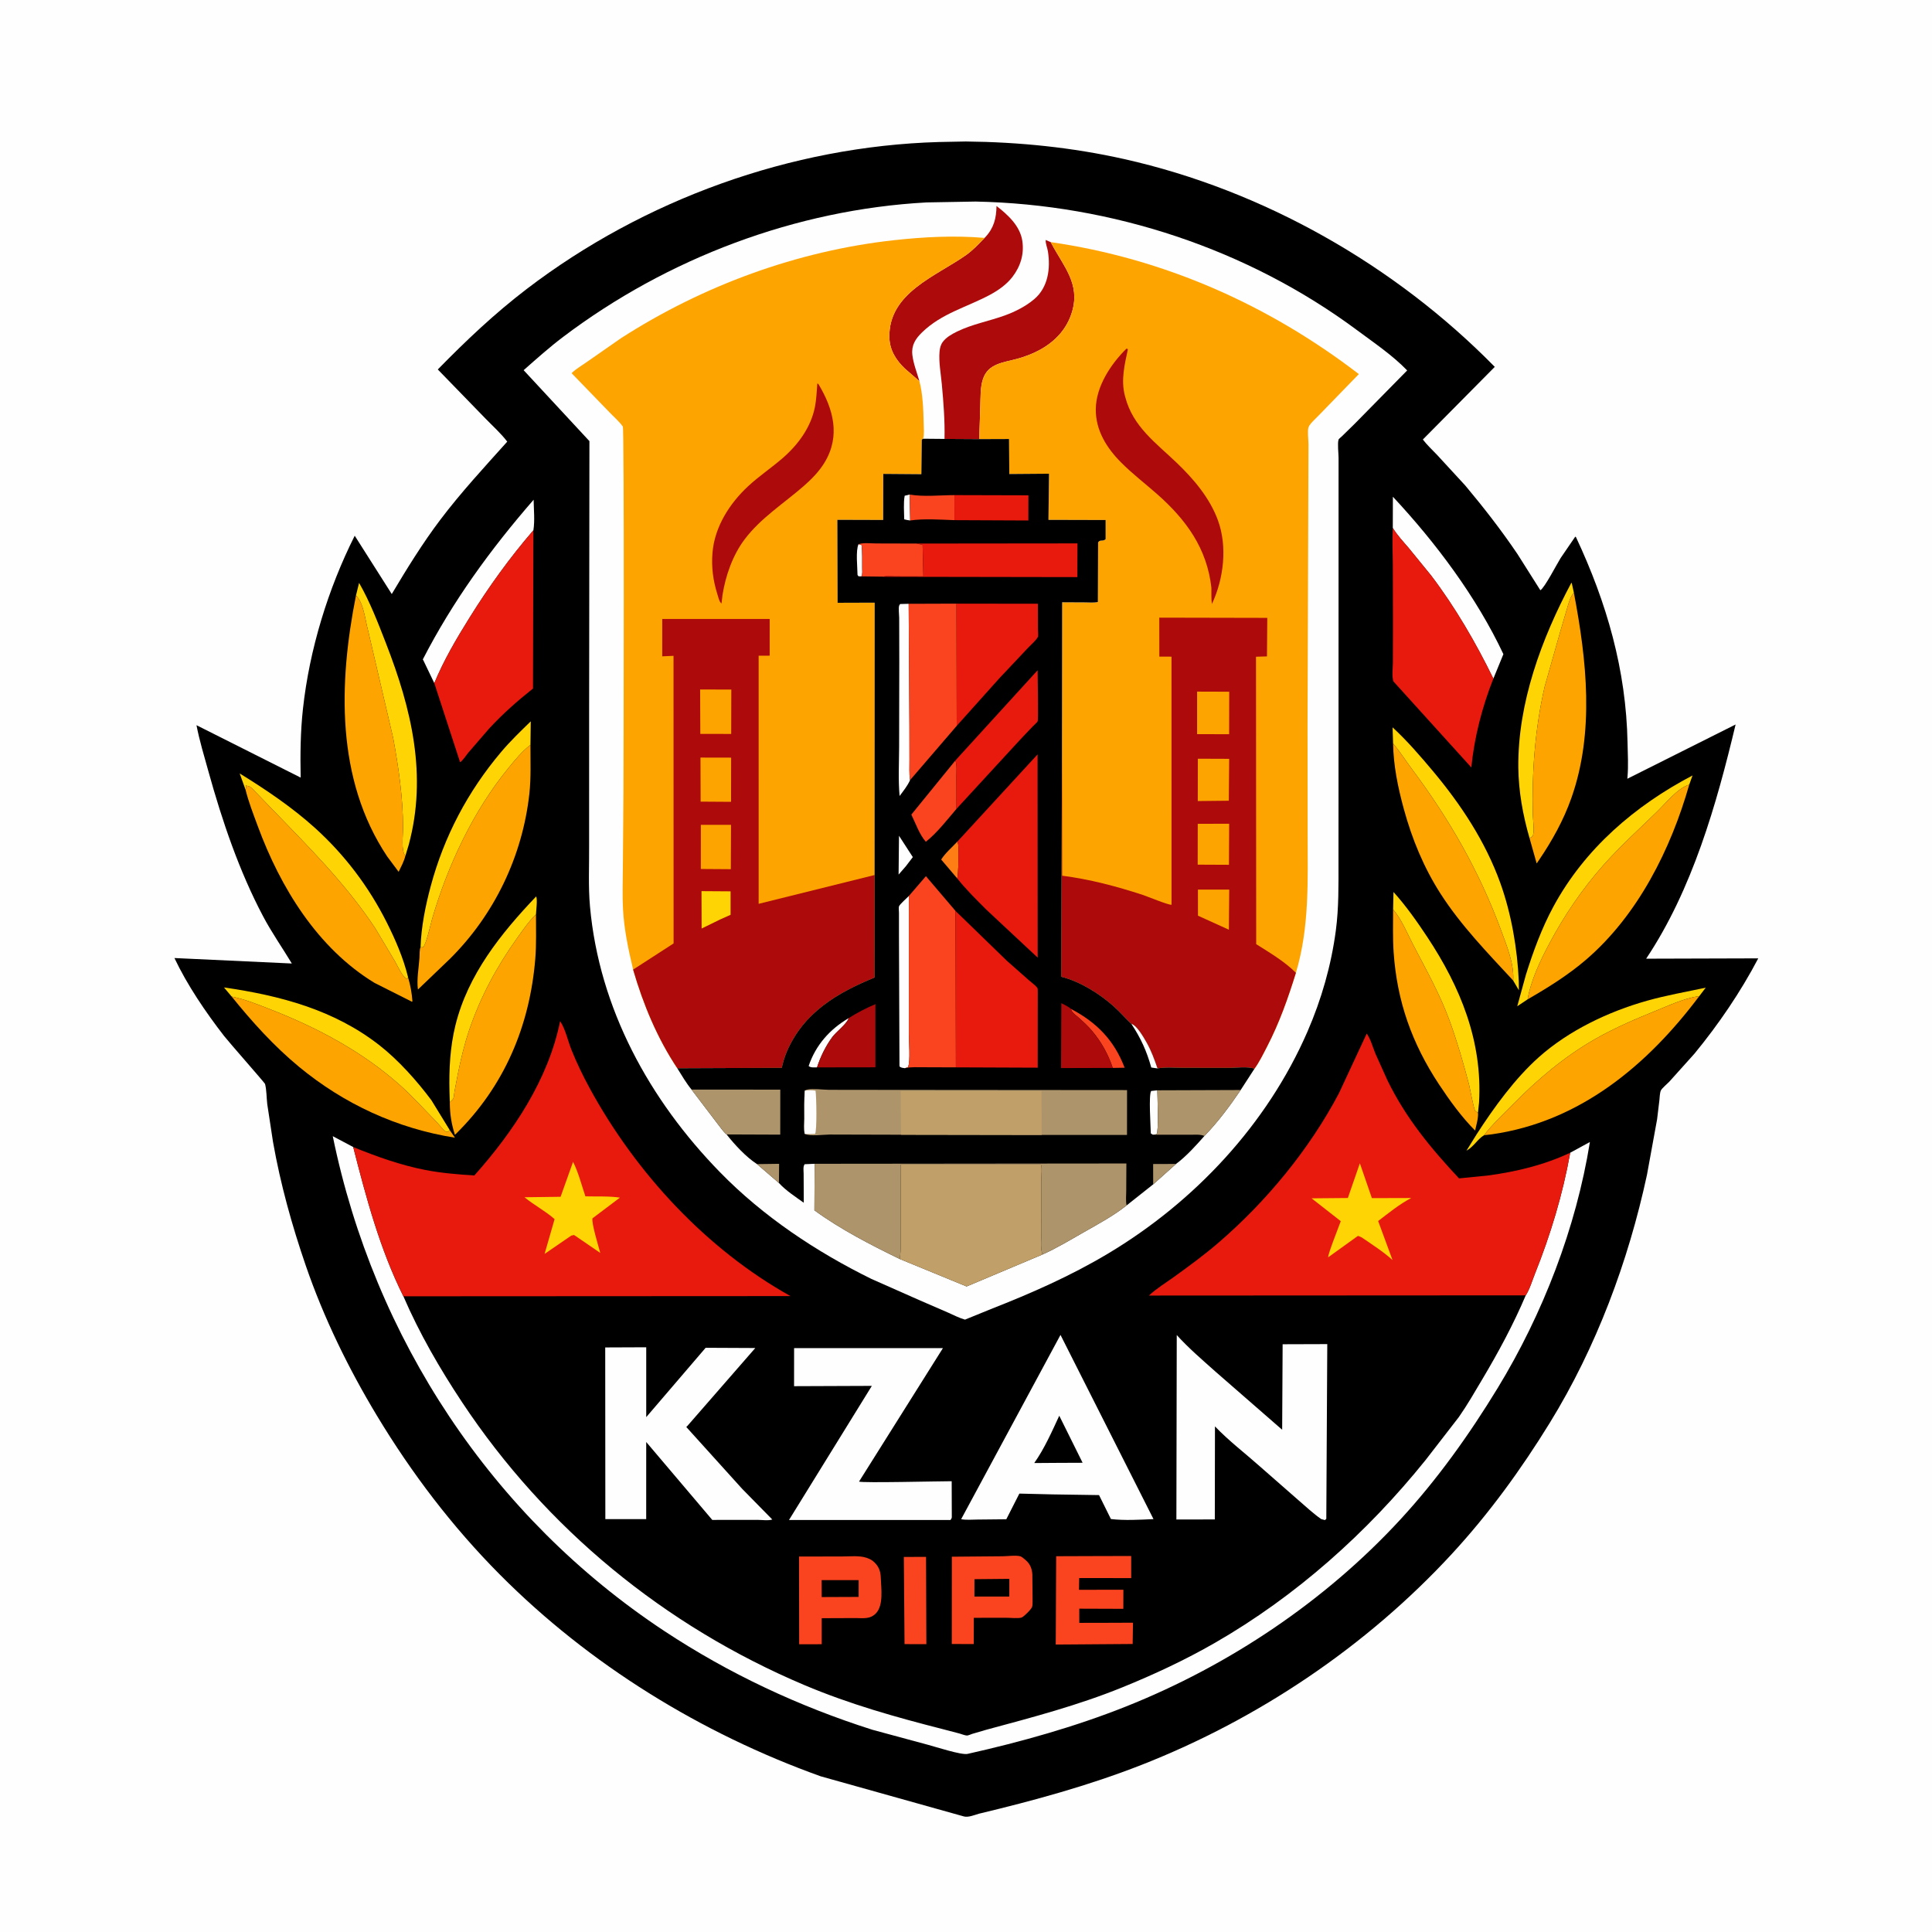 <svg version="1.1" xmlns="http://www.w3.org/2000/svg" style="display: block;" viewBox="0 0 2048 2048" width="1024" height="1024">
<path transform="translate(0,0)" fill="rgb(254,254,254)" d="M -0 -0 L 2048 0 L 2048 2048 L -0 2048 L -0 -0 z"/>
<path transform="translate(0,0)" fill="rgb(0,0,0)" d="M 994.956 150.549 L 1023.77 149.98 C 1080.45 150.579 1136.27 156.209 1191.62 168.606 C 1339.12 201.639 1478.85 281.154 1584.52 388.898 L 1508.28 465.9 C 1512.65 471.661 1518.29 476.869 1523.28 482.122 L 1553.24 514.667 C 1572.82 538.06 1591.59 562.154 1608.67 587.457 L 1632.84 625.699 C 1637.41 623.078 1650.58 597.435 1654.35 591.522 L 1669.84 568.876 L 1670.57 569.327 C 1703.18 638.79 1723.82 710.191 1725.26 787.317 C 1725.49 799.426 1726.27 811.653 1725.2 823.734 L 1725.04 825.515 L 1839.81 767.996 C 1819.58 852.859 1793.92 942.934 1745 1016.25 L 1863.82 1015.9 C 1845.11 1051.59 1821.72 1085.88 1796.12 1117.01 L 1769.41 1146.75 C 1767.44 1148.83 1761.48 1153.74 1760.5 1156.14 C 1759.46 1158.67 1759.3 1163.55 1759.02 1166.33 L 1756.58 1186.6 L 1745.81 1245.58 C 1726.04 1337.26 1692.12 1428.25 1642.81 1508.32 C 1612.44 1557.65 1578.37 1604.56 1539.05 1647.19 C 1448.69 1745.16 1333.87 1822.34 1209.84 1870.94 C 1153.83 1892.88 1096.1 1908.61 1037.69 1922.62 C 1033.21 1923.91 1026.24 1926.82 1021.74 1925.49 L 870 1882.97 C 743.339 1837.58 624.901 1764.73 529.898 1669.15 C 479.588 1618.54 436.438 1561.82 399.627 1500.78 C 369.42 1450.69 343.218 1397.07 324.172 1341.71 C 309.437 1298.88 297.25 1255.09 289.391 1210.44 L 283.31 1170.47 C 282.508 1163.77 282.641 1155.43 280.958 1149.01 C 280.67 1147.91 242.473 1104.54 237.564 1098.21 C 218.158 1073.18 198.452 1044.23 184.909 1015.56 L 309.36 1021.35 C 299.203 1004.48 288.069 988.704 278.824 971.203 C 253.473 923.214 235.539 870.255 221.048 818.116 C 216.521 801.831 211.492 785.327 208.282 768.738 L 318.715 824.271 C 318.225 799.819 318.479 775.682 321.147 751.343 C 328.025 688.578 347.691 624.287 376.022 567.884 L 415.284 629.703 C 431.353 602.749 447.92 575.846 466.869 550.795 C 488.766 521.848 513.482 495.157 537.696 468.166 C 531.013 459.307 521.924 451.263 514.205 443.257 L 464.08 391.644 C 493.947 361.106 524.321 332.335 558.297 306.376 C 682.563 211.433 838.616 155.074 994.956 150.549 z"/>
<path transform="translate(0,0)" fill="rgb(250,68,31)" d="M 958.092 1650.43 L 981.653 1650.34 L 981.979 1742.87 L 958.852 1742.84 L 958.092 1650.43 z"/>
<path transform="translate(0,0)" fill="rgb(255,212,4)" d="M 476.803 1168.42 L 476.456 1157.2 C 475.878 1133.61 477.104 1109.86 482.764 1086.86 C 496.011 1033.05 531.005 989.506 568.363 950.256 C 569.911 953.395 568.302 965.238 568.18 969.297 C 560.236 976.968 554.348 985.828 547.947 994.765 C 526.625 1024.53 509.394 1056.63 497.556 1091.38 C 492.297 1106.82 488.414 1123.01 485.234 1138.99 L 481.759 1157.27 C 481.396 1159.29 481.271 1162.77 480.5 1164.58 C 480.07 1165.59 477.662 1167.53 476.803 1168.42 z"/>
<path transform="translate(0,0)" fill="rgb(255,212,4)" d="M 1621.3 888.226 C 1614.3 863.996 1609.73 838.774 1609.48 813.5 C 1608.8 745.557 1633.98 677.1 1665.66 617.852 L 1666.14 618.089 L 1668.4 628.373 C 1664.55 632.666 1663.35 637.926 1661.64 643.321 L 1653.61 670.698 L 1637.38 728.006 C 1627.18 772.2 1623.7 818.958 1624.87 864.25 C 1625.01 869.364 1626.87 881.731 1624.71 886 C 1623.99 887.425 1622.66 887.777 1621.3 888.226 z"/>
<path transform="translate(0,0)" fill="rgb(255,212,4)" d="M 445.791 1004.09 C 446.523 982.457 450.936 960.448 456.527 939.587 C 470.702 886.707 495.908 838.929 531.26 797.09 C 540.987 785.578 551.832 775.134 562.635 764.65 L 562.303 789.659 C 553.587 796.162 546.139 805.402 539.242 813.799 C 501.674 859.538 474.609 917.427 458.109 973.974 C 456.812 978.42 451.665 1001.83 448.5 1003.89 C 447.702 1004.41 446.642 1004.18 445.791 1004.09 z"/>
<path transform="translate(0,0)" fill="rgb(255,212,4)" d="M 1476.75 964.043 L 1477.16 945.539 C 1490.39 960.235 1502.12 976.872 1513.03 993.358 C 1548.14 1046.43 1571.57 1103.75 1567.87 1168.62 L 1566.73 1179.5 C 1565.76 1178.84 1564.54 1178.43 1563.8 1177.52 C 1562.11 1175.42 1558.33 1153.92 1557.26 1149.81 C 1551.28 1126.93 1544.61 1103.89 1536.49 1081.68 C 1526.25 1053.64 1511.61 1027.65 1497.87 1001.24 C 1491.57 989.136 1485.64 974.392 1476.75 964.043 z"/>
<path transform="translate(0,0)" fill="rgb(255,212,4)" d="M 260.289 837.127 L 254.072 819.888 C 281.78 836.956 309.725 855.82 333.909 877.672 C 365.333 906.065 390.965 939.999 409.982 977.832 C 419.125 996.02 427.51 1015.39 432.392 1035.2 L 432.626 1036.24 L 431.129 1037.6 C 426.227 1034.89 421.748 1024.54 418.865 1019.39 L 397.8 984.061 C 366.585 936.767 326.009 896.593 286.823 856.02 L 270.267 838.889 C 268.37 836.961 266.097 834.098 263.487 833.322 L 262.25 833.122 L 260.344 832.497 C 261.41 834.401 260.743 835.068 260.289 837.127 z"/>
<path transform="translate(0,0)" fill="rgb(255,212,4)" d="M 1573.13 1203.39 C 1566.24 1207.53 1562.17 1215.59 1554.48 1219.8 L 1565.32 1202.37 C 1583.65 1173.95 1606.05 1143.07 1631.32 1120.58 C 1663.12 1092.28 1705 1072.37 1745.73 1060.87 C 1766.31 1055.06 1787.28 1051.46 1808.15 1046.95 L 1801.35 1055.87 C 1785.83 1058.01 1769.25 1065.77 1754.73 1071.66 C 1732.66 1080.6 1710.17 1090.28 1689.54 1102.21 C 1657.48 1120.74 1629.85 1144.3 1603.91 1170.52 C 1593.49 1181.06 1582.19 1191.64 1573.13 1203.39 z"/>
<path transform="translate(0,0)" fill="rgb(254,254,254)" d="M 460.373 724.165 L 448.831 700.116 L 448.201 699.023 C 479.924 637.289 520.239 581.951 565.672 529.735 C 565.819 540.177 567.05 551.842 565.419 562.123 C 540.257 591.302 518.132 622.043 497.762 654.727 C 483.688 677.311 470.62 699.511 460.373 724.165 z"/>
<path transform="translate(0,0)" fill="rgb(255,212,4)" d="M 1619.36 1059.33 L 1608.35 1066.66 L 1617.45 1033.53 C 1625.14 1008.88 1634.36 983.755 1646.68 961.019 C 1679.89 899.712 1732.95 854.104 1794.16 822.017 L 1790.68 831.709 C 1778.13 835.58 1765.61 851.593 1756.16 860.753 C 1737.06 879.278 1717.25 897.26 1699.57 917.178 C 1677.18 942.404 1657.97 970.772 1642.18 1000.55 C 1632.79 1018.26 1622.69 1039.4 1619.36 1059.33 z"/>
<path transform="translate(0,0)" fill="rgb(254,254,254)" d="M 1476.42 559.616 L 1476.52 526.566 C 1521.93 575.179 1565.29 633.04 1593.66 693.438 L 1583.03 719.378 C 1564.36 681.208 1542.83 644.057 1517.12 610.149 L 1493.21 580.826 C 1487.35 573.955 1481.09 567.387 1476.42 559.616 z"/>
<path transform="translate(0,0)" fill="rgb(255,212,4)" d="M 245.591 1056.42 L 237.427 1046.72 C 296.743 1055.29 354.145 1070.38 402.24 1108.04 C 422.501 1123.91 441.933 1145.7 457.323 1166.32 L 476.731 1197.93 L 475.886 1198.91 C 474.418 1200.18 473.543 1200.27 471.963 1199.1 C 468.721 1196.7 465.353 1191.89 462.386 1188.89 C 449.92 1176.24 438.003 1162.91 424.799 1151.03 C 384.987 1115.22 336.336 1089.32 286.741 1070.03 C 273.11 1064.74 259.983 1059.31 245.591 1056.42 z"/>
<path transform="translate(0,0)" fill="rgb(255,212,4)" d="M 377.363 631.155 L 380.636 617.86 C 392.215 637.988 400.767 660.375 409.179 682 C 436.224 751.531 453.193 822.06 433.196 895.808 L 429.732 907.24 C 424.999 902.035 427.281 885.13 427.272 877.573 C 427.235 845.784 422.575 813.848 416.853 782.641 L 390.123 668.109 C 387.024 656.955 385.608 639.375 377.363 631.155 z"/>
<path transform="translate(0,0)" fill="rgb(255,212,4)" d="M 1476.72 788.021 L 1476.19 771.015 C 1491.64 785.279 1505.54 801.383 1519.04 817.497 C 1548.81 853.052 1574.55 892.066 1590.36 935.922 C 1602.09 968.456 1608.53 1005.92 1610 1040.5 L 1610.07 1049.76 L 1604.02 1039.4 L 1604.09 1038.81 C 1604.99 1021.35 1597.14 1002.22 1591.12 985.955 C 1568.08 923.6 1536.74 868.921 1497.1 815.776 C 1490.28 806.632 1483.99 796.761 1476.72 788.021 z"/>
<path transform="translate(0,0)" fill="rgb(250,68,31)" d="M 1162.26 1649.5 L 1199.11 1649.41 L 1199.11 1672.85 L 1143.98 1672.8 L 1143.81 1685.25 L 1190.83 1685.2 L 1190.76 1705.42 L 1144.09 1705.26 L 1144.11 1720.3 L 1169.25 1720.26 L 1201.01 1720.14 L 1200.67 1742.7 L 1119.15 1743.29 L 1119.6 1649.65 L 1162.26 1649.5 z"/>
<path transform="translate(0,0)" fill="rgb(250,68,31)" d="M 1008.98 1650.17 L 1062.82 1649.71 C 1067.72 1649.65 1077.33 1648.4 1081.83 1649.8 C 1083.21 1650.23 1086.57 1653.19 1087.76 1654.25 C 1092.15 1658.16 1094.02 1663.26 1094.32 1669 L 1094.57 1694 C 1094.53 1696.26 1094.81 1701.53 1093.98 1703.61 C 1093.3 1705.31 1090.21 1708.52 1088.86 1709.86 C 1087.64 1711.08 1084.33 1714.2 1082.91 1714.66 C 1079.16 1715.88 1070.74 1714.85 1066.5 1714.91 L 1032.29 1714.95 L 1032.21 1742.79 L 1008.93 1742.7 L 1008.98 1650.17 z"/>
<path transform="translate(0,0)" fill="rgb(0,0,0)" d="M 1032.96 1674 L 1069.94 1673.65 L 1069.91 1692.4 L 1032.92 1692.44 L 1032.96 1674 z"/>
<path transform="translate(0,0)" fill="rgb(250,68,31)" d="M 846.992 1650 L 892.968 1649.91 C 900.921 1649.91 911.233 1648.75 918.727 1651.38 L 920 1651.87 C 922.347 1652.77 924.143 1653.67 926.043 1655.36 C 931.281 1660.01 933.417 1665.1 933.645 1672 C 934.021 1683.4 936.941 1701.86 928.26 1710.48 C 922.17 1716.52 915.256 1715.27 907.25 1715.22 L 871.055 1715.36 L 871.053 1742.95 L 847.144 1742.99 L 846.992 1650 z"/>
<path transform="translate(0,0)" fill="rgb(0,0,0)" d="M 870.979 1674.99 L 910.21 1675 L 910.188 1692.79 L 871.038 1692.95 L 870.979 1674.99 z"/>
<path transform="translate(0,0)" fill="rgb(254,164,1)" d="M 1476.75 964.043 C 1485.64 974.392 1491.57 989.136 1497.87 1001.24 C 1511.61 1027.65 1526.25 1053.64 1536.49 1081.68 C 1544.61 1103.89 1551.28 1126.93 1557.26 1149.81 C 1558.33 1153.92 1562.11 1175.42 1563.8 1177.52 C 1564.54 1178.43 1565.76 1178.84 1566.73 1179.5 C 1567.35 1184.71 1564.81 1193.18 1563.68 1198.44 C 1549.43 1184.2 1536.51 1166.31 1525.44 1149.55 C 1496.71 1106.04 1480.88 1061.5 1477.3 1009.39 C 1476.27 994.398 1476.78 979.079 1476.75 964.043 z"/>
<path transform="translate(0,0)" fill="rgb(254,164,1)" d="M 1476.72 788.021 C 1483.99 796.761 1490.28 806.632 1497.1 815.776 C 1536.74 868.921 1568.08 923.6 1591.12 985.955 C 1597.14 1002.22 1604.99 1021.35 1604.09 1038.81 L 1604.02 1039.4 C 1577.01 1010.23 1548.7 981.077 1527.13 947.497 C 1509.31 919.762 1496.8 889.392 1488.13 857.652 C 1481.87 834.722 1477.14 811.842 1476.72 788.021 z"/>
<path transform="translate(0,0)" fill="rgb(254,164,1)" d="M 568.18 969.297 C 568.13 984.829 568.697 1000.76 567.433 1016.23 C 561.615 1087.49 534.642 1151.4 483.327 1201.91 L 482.243 1202.97 C 478.494 1191.56 476.819 1180.45 476.803 1168.42 C 477.662 1167.53 480.07 1165.59 480.5 1164.58 C 481.271 1162.77 481.396 1159.29 481.759 1157.27 L 485.234 1138.99 C 488.414 1123.01 492.297 1106.82 497.556 1091.38 C 509.394 1056.63 526.625 1024.53 547.947 994.765 C 554.348 985.828 560.236 976.968 568.18 969.297 z"/>
<path transform="translate(0,0)" fill="rgb(254,164,1)" d="M 245.591 1056.42 C 259.983 1059.31 273.11 1064.74 286.741 1070.03 C 336.336 1089.32 384.987 1115.22 424.799 1151.03 C 438.003 1162.91 449.92 1176.24 462.386 1188.89 C 465.353 1191.89 468.721 1196.7 471.963 1199.1 C 473.543 1200.27 474.418 1200.18 475.886 1198.91 L 476.731 1197.93 L 482.256 1206 C 420.955 1196.3 364.644 1170.27 316.856 1130.76 C 290.373 1108.87 267.129 1083.09 245.591 1056.42 z"/>
<path transform="translate(0,0)" fill="rgb(254,164,1)" d="M 1573.13 1203.39 C 1582.19 1191.64 1593.49 1181.06 1603.91 1170.52 C 1629.85 1144.3 1657.48 1120.74 1689.54 1102.21 C 1710.17 1090.28 1732.66 1080.6 1754.73 1071.66 C 1769.25 1065.77 1785.83 1058.01 1801.35 1055.87 C 1746.42 1129.13 1674.67 1189.17 1581.22 1202.45 L 1573.13 1203.39 z"/>
<path transform="translate(0,0)" fill="rgb(254,164,1)" d="M 1668.4 628.373 C 1681.96 699.709 1690.41 776.015 1665.71 845.985 C 1657.41 869.494 1645.3 891.238 1631.34 911.797 L 1628.93 915.306 L 1621.3 888.226 C 1622.66 887.777 1623.99 887.425 1624.71 886 C 1626.87 881.731 1625.01 869.364 1624.87 864.25 C 1623.7 818.958 1627.18 772.2 1637.38 728.006 L 1653.61 670.698 L 1661.64 643.321 C 1663.35 637.926 1664.55 632.666 1668.4 628.373 z"/>
<path transform="translate(0,0)" fill="rgb(254,164,1)" d="M 1619.36 1059.33 C 1622.69 1039.4 1632.79 1018.26 1642.18 1000.55 C 1657.97 970.772 1677.18 942.404 1699.57 917.178 C 1717.25 897.26 1737.06 879.278 1756.16 860.753 C 1765.61 851.593 1778.13 835.58 1790.68 831.709 C 1771.17 900.29 1736.2 970.061 1681.43 1017.17 C 1662.37 1033.55 1641.08 1046.83 1619.36 1059.33 z"/>
<path transform="translate(0,0)" fill="rgb(254,164,1)" d="M 429.732 907.24 C 428.182 913.218 425.271 918.658 422.582 924.184 L 410.5 907.974 C 355.815 826.103 358.963 723.785 377.363 631.155 C 385.608 639.375 387.024 656.955 390.123 668.109 L 416.853 782.641 C 422.575 813.848 427.235 845.784 427.272 877.573 C 427.281 885.13 424.999 902.035 429.732 907.24 z"/>
<path transform="translate(0,0)" fill="rgb(254,164,1)" d="M 260.289 837.127 C 260.743 835.068 261.41 834.401 260.344 832.497 L 262.25 833.122 L 263.487 833.322 C 266.097 834.098 268.37 836.961 270.267 838.889 L 286.823 856.02 C 326.009 896.593 366.585 936.767 397.8 984.061 L 418.865 1019.39 C 421.748 1024.54 426.227 1034.89 431.129 1037.6 L 432.626 1036.24 C 435.155 1044.58 436.573 1052.85 437.211 1061.52 L 436.563 1061.82 L 397 1041.89 C 336.6 1005.12 297.238 940.798 273.287 875.841 C 268.602 863.133 263.527 850.297 260.289 837.127 z"/>
<path transform="translate(0,0)" fill="rgb(254,164,1)" d="M 562.303 789.659 C 562.245 806.726 563.028 824.46 561.149 841.42 C 553.828 907.494 524.2 969.372 477.163 1016.2 L 443.036 1048.92 C 441.543 1038.91 443.95 1025.47 444.662 1015.22 C 444.865 1012.29 444.574 1006.53 445.791 1004.09 C 446.642 1004.18 447.702 1004.41 448.5 1003.89 C 451.665 1001.83 456.812 978.42 458.109 973.974 C 474.609 917.427 501.674 859.538 539.242 813.799 C 546.139 805.402 553.587 796.162 562.303 789.659 z"/>
<path transform="translate(0,0)" fill="rgb(232,25,13)" d="M 565.419 562.123 L 564.996 729.881 C 548.372 743.088 532.823 756.79 518.403 772.422 L 496.143 798.203 C 494.553 800.153 489.755 807.317 487.698 807.953 L 460.373 724.165 C 470.62 699.511 483.688 677.311 497.762 654.727 C 518.132 622.043 540.257 591.302 565.419 562.123 z"/>
<path transform="translate(0,0)" fill="rgb(232,25,13)" d="M 1476.42 559.616 C 1481.09 567.387 1487.35 573.955 1493.21 580.826 L 1517.12 610.149 C 1542.83 644.057 1564.36 681.208 1583.03 719.378 C 1571.25 749.022 1562.74 781.83 1559.69 813.551 L 1477.04 722.271 C 1475.33 716.771 1476.48 708.21 1476.52 702.385 L 1476.62 661.988 L 1476.47 598.741 C 1476.36 585.76 1475.73 572.576 1476.42 559.616 z"/>
<path transform="translate(0,0)" fill="rgb(254,254,254)" d="M 841.783 1429.09 L 999.542 1429.07 L 910.605 1570.55 C 914.074 1572.14 995.361 1570.15 1008.83 1570.16 L 1008.95 1608.5 C 1008.39 1610.32 1008.81 1609.37 1007.5 1611.28 L 836.345 1611.28 L 924.191 1469.09 L 841.747 1469.41 L 841.783 1429.09 z"/>
<path transform="translate(0,0)" fill="rgb(254,254,254)" d="M 1124.17 1415.06 L 1222.75 1610.31 C 1208.52 1610.99 1191.7 1611.94 1177.61 1610.24 L 1165.03 1584.86 L 1115.75 1584.12 L 1080.57 1583.27 L 1066.72 1610.48 L 1036.08 1610.79 C 1030.64 1610.8 1024.15 1611.46 1018.86 1610.4 L 1124.17 1415.06 z"/>
<path transform="translate(0,0)" fill="rgb(0,0,0)" d="M 1122.86 1500.73 L 1147.62 1550.6 L 1122.41 1550.7 L 1096.34 1550.88 C 1106.98 1535.89 1115.14 1517.42 1122.86 1500.73 z"/>
<path transform="translate(0,0)" fill="rgb(254,254,254)" d="M 641.559 1428.35 L 685.026 1428.17 L 685.03 1502.22 L 748.017 1428.71 L 800.64 1428.96 L 728.776 1511.41 L 727.488 1512.66 L 786.646 1578.15 L 818.652 1610.74 C 814.603 1612.16 807.345 1611.12 802.876 1611.12 L 755.046 1611.18 L 685.016 1528.58 L 684.991 1610.32 L 641.69 1610.34 L 641.559 1428.35 z"/>
<path transform="translate(0,0)" fill="rgb(254,254,254)" d="M 1247.41 1415.21 C 1260.02 1429.16 1274.79 1441.79 1288.82 1454.3 L 1359.15 1515.6 L 1359.64 1424.96 L 1406.97 1424.81 L 1405.94 1610 L 1404.5 1611.36 L 1400.5 1610.27 C 1392.06 1604.41 1384.3 1597.06 1376.51 1590.37 L 1335.08 1554.07 C 1319.35 1540.08 1302.47 1527.27 1287.91 1512.02 L 1287.75 1610.66 L 1247.02 1610.74 L 1247.41 1415.21 z"/>
<path transform="translate(0,0)" fill="rgb(254,254,254)" d="M 1664.47 1221.96 L 1685.36 1210.58 C 1670.77 1301.52 1635.48 1392.88 1587.53 1471.5 C 1557.56 1520.66 1523.73 1568.1 1484.67 1610.5 C 1404.79 1697.22 1302.95 1765.42 1193.55 1808.98 C 1139.72 1830.42 1082.22 1846.52 1025.7 1859.19 C 1019.11 1860.67 991.432 1851.57 984.019 1849.65 L 924.899 1833.66 C 846.916 1808.92 772.518 1774.08 704.234 1728.97 C 521.398 1608.17 396.642 1418.68 352.745 1204.4 L 374.425 1215.9 C 388.201 1269.71 402.671 1324.14 427.616 1374.13 C 444.494 1413.3 466.256 1450.89 489.801 1486.39 C 578.688 1620.4 704.487 1723.59 852.603 1786.22 C 900.561 1806.5 949.503 1820.25 999.885 1833.09 L 1017.17 1837.63 C 1019.37 1838.22 1022.89 1839.69 1025.02 1839.74 C 1026.31 1839.77 1029.38 1838.36 1030.7 1837.95 L 1045.64 1833.58 C 1094.35 1820.45 1142.38 1807.84 1189.27 1788.84 C 1222.94 1775.2 1256.31 1759.63 1287.83 1741.51 C 1373.79 1692.08 1449.08 1624.83 1511.12 1547.77 L 1546.45 1502.13 C 1555.48 1489.18 1563.32 1475.51 1571.38 1461.95 C 1588.36 1433.4 1604.39 1403.72 1617.35 1373.12 C 1621.48 1366.81 1624.13 1357.66 1626.94 1350.63 C 1643.61 1308.94 1656.55 1266.21 1664.47 1221.96 z"/>
<path transform="translate(0,0)" fill="rgb(232,25,13)" d="M 1617.35 1373.12 L 1217.94 1373.34 C 1225.73 1365.94 1235.81 1359.87 1244.55 1353.55 C 1260.37 1342.14 1276.19 1330.56 1291.01 1317.85 C 1342.09 1274.05 1388 1218.4 1419.38 1158.8 L 1448.79 1095.61 C 1452.88 1101.36 1455.23 1110.11 1457.91 1116.7 L 1470.71 1145.12 C 1490.29 1185.23 1516.4 1216.78 1546.6 1249.14 L 1577.9 1245.99 C 1607.96 1241.89 1636.92 1234.9 1664.47 1221.96 C 1656.55 1266.21 1643.61 1308.94 1626.94 1350.63 C 1624.13 1357.66 1621.48 1366.81 1617.35 1373.12 z"/>
<path transform="translate(0,0)" fill="rgb(255,212,4)" d="M 1441.51 1233.14 L 1454.25 1270.05 L 1495.93 1269.94 C 1483.42 1276.54 1472.09 1285.78 1460.89 1294.34 L 1476.13 1335.69 C 1466.29 1326.77 1454.56 1319.33 1443.61 1311.81 C 1442.25 1311.07 1440.95 1310.59 1439.5 1310.07 L 1407.93 1332.78 C 1407.38 1329.88 1419.53 1299.48 1421.26 1294.5 L 1390.34 1270.28 L 1428.78 1269.93 L 1441.51 1233.14 z"/>
<path transform="translate(0,0)" fill="rgb(232,25,13)" d="M 374.425 1215.9 C 399.063 1225.99 424.747 1235.13 450.94 1240.23 C 468.128 1243.58 485.382 1244.89 502.821 1246.05 C 544.203 1199.64 581.297 1144.22 593.743 1082.45 C 599.309 1090.57 602.093 1103.77 605.831 1113.03 C 611.461 1126.97 617.922 1140.4 625.115 1153.6 C 673.84 1243.03 748.58 1324.11 837.922 1373.91 L 427.616 1374.13 C 402.671 1324.14 388.201 1269.71 374.425 1215.9 z"/>
<path transform="translate(0,0)" fill="rgb(255,212,4)" d="M 607.47 1231.6 C 613.105 1242.64 616.533 1256.37 620.552 1268.17 C 632.373 1268.5 645.542 1267.77 657.16 1269.53 L 628.071 1291.47 C 626.755 1296.13 634.559 1321.62 636.312 1328.15 L 608.5 1309.12 L 605.5 1309.83 L 577.273 1329.21 L 587.893 1292.32 C 578.252 1283.79 566.067 1277.46 555.982 1269.13 L 594.256 1268.65 L 607.47 1231.6 z"/>
<path transform="translate(0,0)" fill="rgb(254,254,254)" d="M 982.125 214.58 L 1034.19 213.651 C 1178.71 216.524 1322.67 263.835 1438.89 350.259 C 1456.66 363.474 1476.27 376.696 1491.66 392.676 L 1436.31 448.946 L 1422.66 462.319 C 1422.09 462.871 1419.17 465.263 1418.96 465.899 C 1417.61 470.023 1418.93 480.635 1418.93 485.265 L 1418.92 558.495 L 1418.89 832.995 L 1418.85 913.853 C 1418.85 938.187 1419.25 962.204 1416.04 986.406 C 1411.15 1023.31 1400.82 1059.37 1385.99 1093.5 C 1343.23 1191.94 1266.17 1274.09 1174.48 1328.9 C 1134.84 1352.6 1093.18 1370.9 1050.28 1387.72 L 1022.94 1398.86 C 1016.58 1397.06 1010.37 1393.78 1004.32 1391.11 L 975.637 1378.69 L 923.745 1355.72 C 865.193 1326.92 809.015 1289.52 763.296 1242.68 C 688.421 1165.98 635.206 1069.11 625.419 961 C 623.489 939.686 624.651 917.578 624.484 896.173 L 624.498 753.7 L 624.811 467.606 L 555.072 392.408 C 568.762 380.331 582.388 368.138 596.96 357.12 C 707.353 273.655 843.729 222.133 982.125 214.58 z"/>
<path transform="translate(0,0)" fill="rgb(173,10,12)" d="M 1043.72 252.187 L 1044.66 251.189 C 1053.67 241.387 1056.12 231.284 1056.33 218.344 C 1068.3 227.58 1081.38 239.527 1083.7 255.342 C 1085.79 269.536 1081.78 282.452 1073.12 293.683 C 1067.07 301.519 1058.38 307.672 1049.73 312.337 C 1024.9 325.722 998.32 332.013 977.449 352.297 C 970.489 359.062 966.03 365.889 967.119 375.999 C 968.123 385.326 972.063 395.092 974.647 404.122 L 959.157 390.702 C 949.653 381.588 942.985 370.929 942.761 357.377 C 941.982 310.292 992.222 292.881 1024.14 270.32 C 1031.36 265.216 1037.58 258.508 1043.72 252.187 z"/>
<path transform="translate(0,0)" fill="rgb(173,10,12)" d="M 1001.22 465.265 C 1001.67 445.689 1000.15 426.779 998.371 407.344 C 997.327 395.958 995.006 384.059 995.961 372.628 C 996.27 368.924 997.21 365.292 999.49 362.285 C 1003.21 357.378 1009.19 354.07 1014.64 351.409 C 1030.77 343.534 1048.72 340.382 1065.54 334.237 C 1076.38 330.273 1087.47 324.614 1096.32 317.123 C 1111.04 304.653 1113.7 284.753 1110.84 266.5 C 1110.22 262.571 1108.19 258.297 1108.5 254.374 L 1113.85 256.673 L 1114.6 258.126 C 1127.23 282.159 1145.14 300.535 1136.57 330.037 C 1131.17 348.623 1118.56 362.095 1101.76 371.163 C 1094.41 375.135 1086.54 378.054 1078.49 380.304 C 1063.95 384.373 1047.4 385.147 1041.95 401.951 C 1038.96 411.172 1039.51 421.938 1039.14 431.552 L 1038.02 465.486 L 1001.22 465.265 z"/>
<path transform="translate(0,0)" fill="rgb(254,164,1)" d="M 1113.85 256.673 C 1233.65 273.949 1344.5 322.931 1440.43 396.555 L 1397.98 440.28 C 1395.32 443.125 1388.37 449.204 1387.12 452.808 C 1385.75 456.794 1387.07 466.3 1387.05 471.095 L 1386.83 538.891 L 1386.05 767.406 L 1386.15 883.024 C 1386.17 933.213 1388.28 982.489 1373.72 1031.24 C 1365.26 1058.37 1356.25 1084.09 1343.15 1109.37 C 1339.17 1117.06 1334.88 1125.89 1329.8 1132.87 C 1323.08 1130.2 1310.06 1131.96 1302.5 1131.94 L 1253.41 1131.86 C 1244.88 1131.86 1235.26 1130.94 1226.96 1132.57 C 1223.77 1123.25 1220.36 1113.89 1215.5 1105.3 C 1212.5 1100.01 1205.17 1087.03 1199.31 1085.39 C 1192.89 1079.26 1187.18 1072.63 1180.5 1066.67 C 1165.52 1053.3 1145.28 1040.69 1125.79 1035.6 L 1124.94 1035.38 L 1125.77 791.523 L 1125.95 638.449 L 1150.21 638.571 C 1154.59 638.59 1159.57 639.101 1163.81 638.135 L 1164.03 575 C 1166.11 571.477 1169.05 574.449 1172.03 571.5 L 1172.02 551.234 L 1111.41 551.076 L 1112.02 502.151 L 1069.91 502.476 L 1069.61 465.374 L 1038.02 465.486 L 1039.14 431.552 C 1039.51 421.938 1038.96 411.172 1041.95 401.951 C 1047.4 385.147 1063.95 384.373 1078.49 380.304 C 1086.54 378.054 1094.41 375.135 1101.76 371.163 C 1118.56 362.095 1131.17 348.623 1136.57 330.037 C 1145.14 300.535 1127.23 282.159 1114.6 258.126 L 1113.85 256.673 z"/>
<path transform="translate(0,0)" fill="rgb(173,10,12)" d="M 1194.16 369.5 L 1195.62 370.148 C 1192.18 386.278 1188.11 402.729 1192.36 419.195 L 1192.85 421 C 1200.95 452.164 1225.25 469.438 1247.28 490.5 C 1265.26 507.685 1282.35 527.774 1291.02 551.431 C 1301.29 579.443 1297.24 613.506 1284.66 640.285 C 1283.86 634.831 1284.23 628.762 1284.15 623.225 C 1279.54 581.274 1257.28 550.834 1226.56 523.752 C 1213.87 512.57 1200.34 502.241 1188.4 490.24 C 1173.11 474.868 1161.34 456.169 1161.58 433.76 C 1161.84 409.577 1177.44 385.98 1194.16 369.5 z"/>
<path transform="translate(0,0)" fill="rgb(173,10,12)" d="M 1125.77 791.523 L 1125.95 928.281 C 1154.97 931.978 1183.53 939.533 1211.29 948.611 C 1215.94 950.131 1238.85 959.608 1241.88 959.069 L 1241.83 696.084 L 1228.95 696.021 L 1228.88 654.731 L 1343.36 654.969 L 1343.04 695.812 L 1331.41 696.16 L 1331.62 1000.85 C 1345.8 1009.79 1361.93 1019.3 1373.72 1031.24 C 1365.26 1058.37 1356.25 1084.09 1343.15 1109.37 C 1339.17 1117.06 1334.88 1125.89 1329.8 1132.87 C 1323.08 1130.2 1310.06 1131.96 1302.5 1131.94 L 1253.41 1131.86 C 1244.88 1131.86 1235.26 1130.94 1226.96 1132.57 C 1223.77 1123.25 1220.36 1113.89 1215.5 1105.3 C 1212.5 1100.01 1205.17 1087.03 1199.31 1085.39 C 1192.89 1079.26 1187.18 1072.63 1180.5 1066.67 C 1165.52 1053.3 1145.28 1040.69 1125.79 1035.6 L 1124.94 1035.38 L 1125.77 791.523 z"/>
<path transform="translate(0,0)" fill="rgb(254,164,1)" d="M 1269.85 943.006 L 1303.02 942.997 L 1302.67 985.523 L 1269.91 970.673 L 1269.85 943.006 z"/>
<path transform="translate(0,0)" fill="rgb(254,164,1)" d="M 1269.67 873.26 L 1302.96 873.218 L 1302.75 916.722 L 1269.6 916.57 L 1269.67 873.26 z"/>
<path transform="translate(0,0)" fill="rgb(254,164,1)" d="M 1269.75 804.266 L 1302.97 804.395 L 1302.59 848.798 L 1269.69 849.147 L 1269.75 804.266 z"/>
<path transform="translate(0,0)" fill="rgb(254,164,1)" d="M 1268.99 733.147 L 1303.02 733.249 L 1302.93 778.305 L 1268.98 778.224 L 1268.99 733.147 z"/>
<path transform="translate(0,0)" fill="rgb(254,164,1)" d="M 671.127 1027.8 C 666.107 1006.47 661.598 985.779 660.42 963.778 C 659.643 949.278 660.172 934.622 660.267 920.098 L 660.892 839.981 C 661.021 804.767 661.851 454.441 660.22 452.14 C 656.376 446.719 650.341 441.581 645.704 436.685 L 605.978 395.654 L 606.767 394.737 C 611.707 390.292 618.217 386.54 623.641 382.628 L 658.098 358.624 C 744.864 302.76 845.274 265.835 947.949 254.586 C 979.754 251.102 1011.79 249.468 1043.72 252.187 C 1037.58 258.508 1031.36 265.216 1024.14 270.32 C 992.222 292.881 941.982 310.292 942.761 357.377 C 942.985 370.929 949.653 381.588 959.157 390.702 L 974.647 404.122 C 978.19 417.581 978.835 434.283 979.122 448.164 C 979.234 453.609 979.833 459.751 978.626 465.063 L 977.126 466 L 976.686 502.666 L 936.322 502.35 L 936.215 551.17 L 887.611 551.027 L 887.864 638.97 L 927.171 638.841 L 927.063 927.572 L 926.955 1036.25 C 887.179 1052.55 851.536 1073.59 833.922 1115.02 C 831.567 1120.56 829.993 1126.06 828.664 1131.92 L 717.939 1132.37 C 696.657 1100.38 681.808 1064.6 671.127 1027.8 z"/>
<path transform="translate(0,0)" fill="rgb(173,10,12)" d="M 866.394 406.5 L 867.505 407.042 C 883.54 433.604 891.183 462.295 873.94 490.5 C 868.095 500.062 860.081 508.181 851.668 515.5 C 830.689 533.751 806.406 549.137 789.432 571.603 C 776.724 588.423 769.064 610.311 765.851 630.981 L 764.859 639.696 L 764.162 639.113 C 762.219 637.008 761.369 632.856 760.5 630.085 C 755.897 615.408 754.014 601.382 755.26 586 C 757.489 558.472 773.405 533.601 793.229 515.249 C 804.52 504.796 817.439 496.12 829.108 486.091 C 845.695 471.835 859.479 453.354 863.841 431.5 C 865.461 423.384 865.736 414.755 866.394 406.5 z"/>
<path transform="translate(0,0)" fill="rgb(173,10,12)" d="M 671.127 1027.8 L 714.038 1000.06 L 713.968 695.21 L 701.987 695.733 L 702.011 656.106 L 815.895 656.119 L 815.881 695.03 L 804.19 695.092 L 804.194 958.093 L 927.063 927.572 L 926.955 1036.25 C 887.179 1052.55 851.536 1073.59 833.922 1115.02 C 831.567 1120.56 829.993 1126.06 828.664 1131.92 L 717.939 1132.37 C 696.657 1100.38 681.808 1064.6 671.127 1027.8 z"/>
<path transform="translate(0,0)" fill="rgb(255,212,4)" d="M 743.632 944.649 L 774.462 944.857 L 774.452 969.732 L 763.279 974.71 L 743.756 984.271 L 743.632 944.649 z"/>
<path transform="translate(0,0)" fill="rgb(254,164,1)" d="M 742.927 874.356 L 774.909 874.332 L 774.713 921.374 L 742.909 921.156 L 742.927 874.356 z"/>
<path transform="translate(0,0)" fill="rgb(254,164,1)" d="M 742.529 803.054 L 775.038 803.12 L 774.947 849.975 L 742.688 849.761 L 742.529 803.054 z"/>
<path transform="translate(0,0)" fill="rgb(254,164,1)" d="M 742.17 730.883 L 775.236 730.951 L 775.094 778.004 L 742.361 777.969 L 742.17 730.883 z"/>
<path transform="translate(0,0)" fill="rgb(0,0,0)" d="M 978.626 465.063 L 1001.22 465.265 L 1038.02 465.486 L 1069.61 465.374 L 1069.91 502.476 L 1112.02 502.151 L 1111.41 551.076 L 1172.02 551.234 L 1172.03 571.5 C 1169.05 574.449 1166.11 571.477 1164.03 575 L 1163.81 638.135 C 1159.57 639.101 1154.59 638.59 1150.21 638.571 L 1125.95 638.449 L 1125.77 791.523 L 1124.94 1035.38 L 1125.79 1035.6 C 1145.28 1040.69 1165.52 1053.3 1180.5 1066.67 C 1187.18 1072.63 1192.89 1079.26 1199.31 1085.39 C 1205.17 1087.03 1212.5 1100.01 1215.5 1105.3 C 1220.36 1113.89 1223.77 1123.25 1226.96 1132.57 C 1235.26 1130.94 1244.88 1131.86 1253.41 1131.86 L 1302.5 1131.94 C 1310.06 1131.96 1323.08 1130.2 1329.8 1132.87 L 1315.16 1155.46 C 1303.7 1172.39 1290.97 1189.5 1276.72 1204.19 C 1267.79 1214.3 1257.48 1225.79 1246.65 1233.82 L 1222.42 1255.47 L 1194.22 1277.81 C 1180.05 1289.01 1163.83 1297.67 1148.18 1306.59 C 1134.03 1314.66 1119.9 1323.19 1105.02 1329.84 L 1024.64 1363.7 L 953.671 1334.55 C 922.688 1319.42 891.256 1303.31 863.323 1282.98 L 863.553 1233.66 L 853 1234.12 C 851.09 1236.41 851.876 1241.09 851.89 1244.13 L 852.031 1274.95 C 843.28 1268.68 832.896 1261.97 825.688 1254.01 L 802.465 1234 C 790.994 1226.66 778.616 1213.28 770.233 1202.55 C 766.587 1199.62 763.246 1194.42 760.275 1190.73 L 733.059 1154.99 C 727.347 1148.07 722.705 1139.97 717.939 1132.37 L 828.664 1131.92 C 829.993 1126.06 831.567 1120.56 833.922 1115.02 C 851.536 1073.59 887.179 1052.55 926.955 1036.25 L 927.063 927.572 L 927.171 638.841 L 887.864 638.97 L 887.611 551.027 L 936.215 551.17 L 936.322 502.35 L 976.686 502.666 L 977.126 466 L 978.626 465.063 z"/>
<path transform="translate(0,0)" fill="rgb(254,254,254)" d="M 964.832 551.721 C 962.637 551.434 960.634 551.133 958.5 550.51 C 958.465 542.488 957.545 533.361 958.994 525.5 L 964.245 524.226 L 964.832 551.721 z"/>
<path transform="translate(0,0)" fill="rgb(254,254,254)" d="M 910.095 576.828 L 913.343 577.819 C 914.155 585.845 913.943 594.021 913.951 602.082 C 913.954 604.928 914.465 608.368 913.163 610.968 L 910.084 610.903 L 909.012 609.5 C 908.953 601.454 906.887 583.624 910.095 576.828 z"/>
<path transform="translate(0,0)" fill="rgb(254,254,254)" d="M 1199.31 1085.39 C 1205.17 1087.03 1212.5 1100.01 1215.5 1105.3 C 1220.36 1113.89 1223.77 1123.25 1226.96 1132.57 L 1220.39 1131.62 C 1215.59 1114.3 1209.28 1100.4 1199.31 1085.39 z"/>
<path transform="translate(0,0)" fill="rgb(173,148,107)" d="M 802.465 1234 L 825.899 1233.69 L 825.688 1254.01 L 802.465 1234 z"/>
<path transform="translate(0,0)" fill="rgb(173,148,107)" d="M 1222.42 1255.47 L 1222.37 1233.91 L 1246.65 1233.82 L 1222.42 1255.47 z"/>
<path transform="translate(0,0)" fill="rgb(254,254,254)" d="M 952.969 885.937 L 967.632 908.572 L 960.262 918.229 L 952.55 927.085 L 952.969 885.937 z"/>
<path transform="translate(0,0)" fill="rgb(254,254,254)" d="M 1222.1 1202.83 L 1219.9 1201.47 C 1219.78 1193.93 1217.5 1161 1220.24 1156.5 L 1226.81 1155.77 C 1226.91 1163.17 1228.52 1199.16 1226 1202.33 L 1222.1 1202.83 z"/>
<path transform="translate(0,0)" fill="rgb(254,126,21)" d="M 1014.86 892.133 C 1016.5 896.13 1015.95 900.652 1015.93 904.913 C 1015.9 913.683 1016.13 922.515 1014.73 931.197 L 997.704 911.149 C 1001.85 904.41 1009.4 897.981 1014.86 892.133 z"/>
<path transform="translate(0,0)" fill="rgb(254,254,254)" d="M 899.638 1079.28 C 897.903 1085.14 886.434 1093.75 882.43 1099.15 C 875.291 1108.78 869.782 1120.1 866.087 1131.48 C 863.196 1131.4 859.267 1132 857.205 1130 C 864.622 1107.9 879.695 1090.94 899.638 1079.28 z"/>
<path transform="translate(0,0)" fill="rgb(250,68,31)" d="M 1135.3 1069.47 C 1162.65 1083.91 1181.06 1102.7 1192.16 1131.84 L 1179.55 1132.05 C 1174.78 1117.69 1167.55 1104.62 1157.83 1093.04 C 1153.34 1087.68 1148.35 1083.14 1143.15 1078.5 C 1140.08 1075.77 1136.14 1073.53 1135.3 1069.47 z"/>
<path transform="translate(0,0)" fill="rgb(250,68,31)" d="M 964.245 524.226 C 978.876 526.837 996.727 524.885 1011.73 524.837 L 1011.76 551.391 C 996.952 550.868 979.391 549.584 964.832 551.721 L 964.245 524.226 z"/>
<path transform="translate(0,0)" fill="rgb(254,254,254)" d="M 959.176 1132.33 C 956.762 1131.94 955.501 1132.05 953.518 1130.5 L 953.476 1128.87 L 952.938 991.573 L 952.944 967.727 C 952.945 966.191 952.486 962.097 952.95 960.796 C 953.753 958.546 961.465 951.843 963.442 949.765 L 963.414 1094.99 C 963.352 1103.09 965.28 1125.5 962.5 1131.22 L 959.176 1132.33 z"/>
<path transform="translate(0,0)" fill="rgb(232,25,13)" d="M 1011.73 524.837 L 1090.16 525.046 L 1090.1 551.737 L 1011.76 551.391 L 1011.73 524.837 z"/>
<path transform="translate(0,0)" fill="rgb(250,68,31)" d="M 1012.75 806.13 C 1014.57 811.213 1013.85 817.535 1013.86 822.916 L 1013.9 857.431 C 1003.76 869.298 993.641 882.554 981.415 892.334 C 974.482 884.38 970.697 872.917 966.055 863.518 L 1012.75 806.13 z"/>
<path transform="translate(0,0)" fill="rgb(254,254,254)" d="M 964.647 827.014 C 962.121 832.941 957.42 838.615 953.614 843.788 C 952.058 826.722 953.035 808.945 953.104 791.788 L 953.28 701.847 L 953.173 654.871 C 953.164 651.852 952.263 644.452 953.136 642 C 953.358 641.377 953.82 640.868 954.162 640.302 L 963.237 640.044 L 964.018 769.66 L 964.07 805.502 C 964.085 812.632 963.68 819.951 964.647 827.014 z"/>
<path transform="translate(0,0)" fill="rgb(250,68,31)" d="M 910.095 576.828 C 915.074 575.077 923.608 576.075 928.968 576.078 L 971.593 576.188 L 978.009 577.5 L 978.834 611.008 L 949.288 610.984 C 945.356 610.982 940.013 610.33 936.257 611.275 L 913.163 610.968 C 914.465 608.368 913.954 604.928 913.951 602.082 C 913.943 594.021 914.155 585.845 913.343 577.819 L 910.095 576.828 z"/>
<path transform="translate(0,0)" fill="rgb(173,10,12)" d="M 1179.55 1132.05 L 1124.75 1132.19 L 1125.04 1063.4 C 1128.61 1065.22 1132.25 1066.85 1135.3 1069.47 C 1136.14 1073.53 1140.08 1075.77 1143.15 1078.5 C 1148.35 1083.14 1153.34 1087.68 1157.83 1093.04 C 1167.55 1104.62 1174.78 1117.69 1179.55 1132.05 z"/>
<path transform="translate(0,0)" fill="rgb(173,10,12)" d="M 899.638 1079.28 C 908.754 1073.36 918.024 1068.73 927.982 1064.43 L 927.984 1131.39 L 866.087 1131.48 C 869.782 1120.1 875.291 1108.78 882.43 1099.15 C 886.434 1093.75 897.903 1085.14 899.638 1079.28 z"/>
<path transform="translate(0,0)" fill="rgb(173,148,107)" d="M 1226.81 1155.77 L 1315.16 1155.46 C 1303.7 1172.39 1290.97 1189.5 1276.72 1204.19 C 1272.34 1202.2 1266.42 1202.94 1261.6 1202.88 L 1222.1 1202.83 L 1226 1202.33 C 1228.52 1199.16 1226.91 1163.17 1226.81 1155.77 z"/>
<path transform="translate(0,0)" fill="rgb(173,148,107)" d="M 733.059 1154.99 L 827.142 1155.07 L 827.099 1202.77 L 770.233 1202.55 C 766.587 1199.62 763.246 1194.42 760.275 1190.73 L 733.059 1154.99 z"/>
<path transform="translate(0,0)" fill="rgb(232,25,13)" d="M 1012.75 806.13 L 1099.93 710.487 C 1099.93 716.581 1100.84 763.106 1099.96 764.598 C 1098.95 766.302 1096.17 768.539 1094.74 770.033 L 1081.28 784.208 L 1013.9 857.431 L 1013.86 822.916 C 1013.85 817.535 1014.57 811.213 1012.75 806.13 z"/>
<path transform="translate(0,0)" fill="rgb(232,25,13)" d="M 971.593 576.188 L 1142.16 576.012 L 1142.02 611.76 L 936.382 611.418 L 936.257 611.275 C 940.013 610.33 945.356 610.982 949.288 610.984 L 978.834 611.008 L 978.009 577.5 L 971.593 576.188 z"/>
<path transform="translate(0,0)" fill="rgb(232,25,13)" d="M 1013.84 639.876 L 1100.2 639.986 L 1100.27 667.309 C 1100.28 668.891 1100.79 673.846 1100.29 674.959 C 1098.76 678.411 1092.66 683.659 1089.91 686.571 L 1059.39 718.95 L 1014.17 769.414 L 1013.84 639.876 z"/>
<path transform="translate(0,0)" fill="rgb(250,68,31)" d="M 963.237 640.044 L 1013.84 639.876 L 1014.17 769.414 L 964.647 827.014 C 963.68 819.951 964.085 812.632 964.07 805.502 L 964.018 769.66 L 963.237 640.044 z"/>
<path transform="translate(0,0)" fill="rgb(250,68,31)" d="M 963.442 949.765 L 981.498 928.77 L 1012.91 965.666 L 1013.3 1131.45 L 979.5 1131.33 C 972.891 1131.35 965.61 1130.84 959.176 1132.33 L 962.5 1131.22 C 965.28 1125.5 963.352 1103.09 963.414 1094.99 L 963.442 949.765 z"/>
<path transform="translate(0,0)" fill="rgb(232,25,13)" d="M 1012.91 965.666 L 1067.22 1018.39 L 1090.6 1039.04 C 1093.26 1041.41 1097.45 1044.31 1099.51 1047.03 C 1100.11 1047.81 1100.09 1049.58 1100.09 1050.47 L 1100.04 1131.79 L 1013.3 1131.45 L 1012.91 965.666 z"/>
<path transform="translate(0,0)" fill="rgb(232,25,13)" d="M 1014.86 892.133 L 1099.89 799.683 L 1100 1015.14 L 1045.04 963.784 C 1034.69 953.385 1023.84 942.707 1014.73 931.197 C 1016.13 922.515 1015.9 913.683 1015.93 904.913 C 1015.95 900.652 1016.5 896.13 1014.86 892.133 z"/>
<path transform="translate(0,0)" fill="rgb(173,148,107)" d="M 863.553 1233.66 L 1194.01 1233.33 L 1193.86 1262.12 C 1193.84 1267.12 1193.22 1272.94 1194.22 1277.81 C 1180.05 1289.01 1163.83 1297.67 1148.18 1306.59 C 1134.03 1314.66 1119.9 1323.19 1105.02 1329.84 L 1104.56 1328.22 C 1102.81 1321.66 1103.97 1312.63 1103.93 1305.7 L 1103.81 1249.78 C 1103.82 1246.16 1104.88 1237.44 1103.34 1234.41 L 954.937 1234.41 L 954.752 1301.09 C 954.645 1311.83 955.567 1324.01 953.671 1334.55 C 922.688 1319.42 891.256 1303.31 863.323 1282.98 L 863.553 1233.66 z"/>
<path transform="translate(0,0)" fill="rgb(173,148,107)" d="M 853.131 1156.1 C 854.248 1155.45 854.557 1155.18 856 1154.9 C 862.342 1153.7 871.942 1155.18 878.649 1155.25 L 940.76 1155.33 L 1194.73 1155.54 L 1194.67 1203.1 L 1104.21 1203.1 L 955.182 1202.86 L 879.5 1202.66 C 872.956 1202.67 858.476 1204.86 853.028 1201.91 C 852.003 1196.99 852.619 1190.93 852.623 1185.85 C 852.632 1175.96 852.353 1165.96 853.131 1156.1 z"/>
<path transform="translate(0,0)" fill="rgb(254,254,254)" d="M 853.131 1156.1 C 857.127 1155.72 860.533 1155.5 864.5 1156.19 C 865.465 1161.9 866.141 1198.85 864 1201.95 C 860.349 1202.04 856.662 1202.3 853.028 1201.91 C 852.003 1196.99 852.619 1190.93 852.623 1185.85 C 852.632 1175.96 852.353 1165.96 853.131 1156.1 z"/>
<path transform="translate(0,0)" fill="rgb(193,159,104)" d="M 955.182 1202.86 L 954.726 1156.43 L 1104 1156.42 L 1104.21 1203.1 L 955.182 1202.86 z"/>
<path transform="translate(0,0)" fill="rgb(193,159,104)" d="M 953.671 1334.55 C 955.567 1324.01 954.645 1311.83 954.752 1301.09 L 954.937 1234.41 L 1103.34 1234.41 C 1104.88 1237.44 1103.82 1246.16 1103.81 1249.78 L 1103.93 1305.7 C 1103.97 1312.63 1102.81 1321.66 1104.56 1328.22 L 1105.02 1329.84 L 1024.64 1363.7 L 953.671 1334.55 z"/>
</svg>